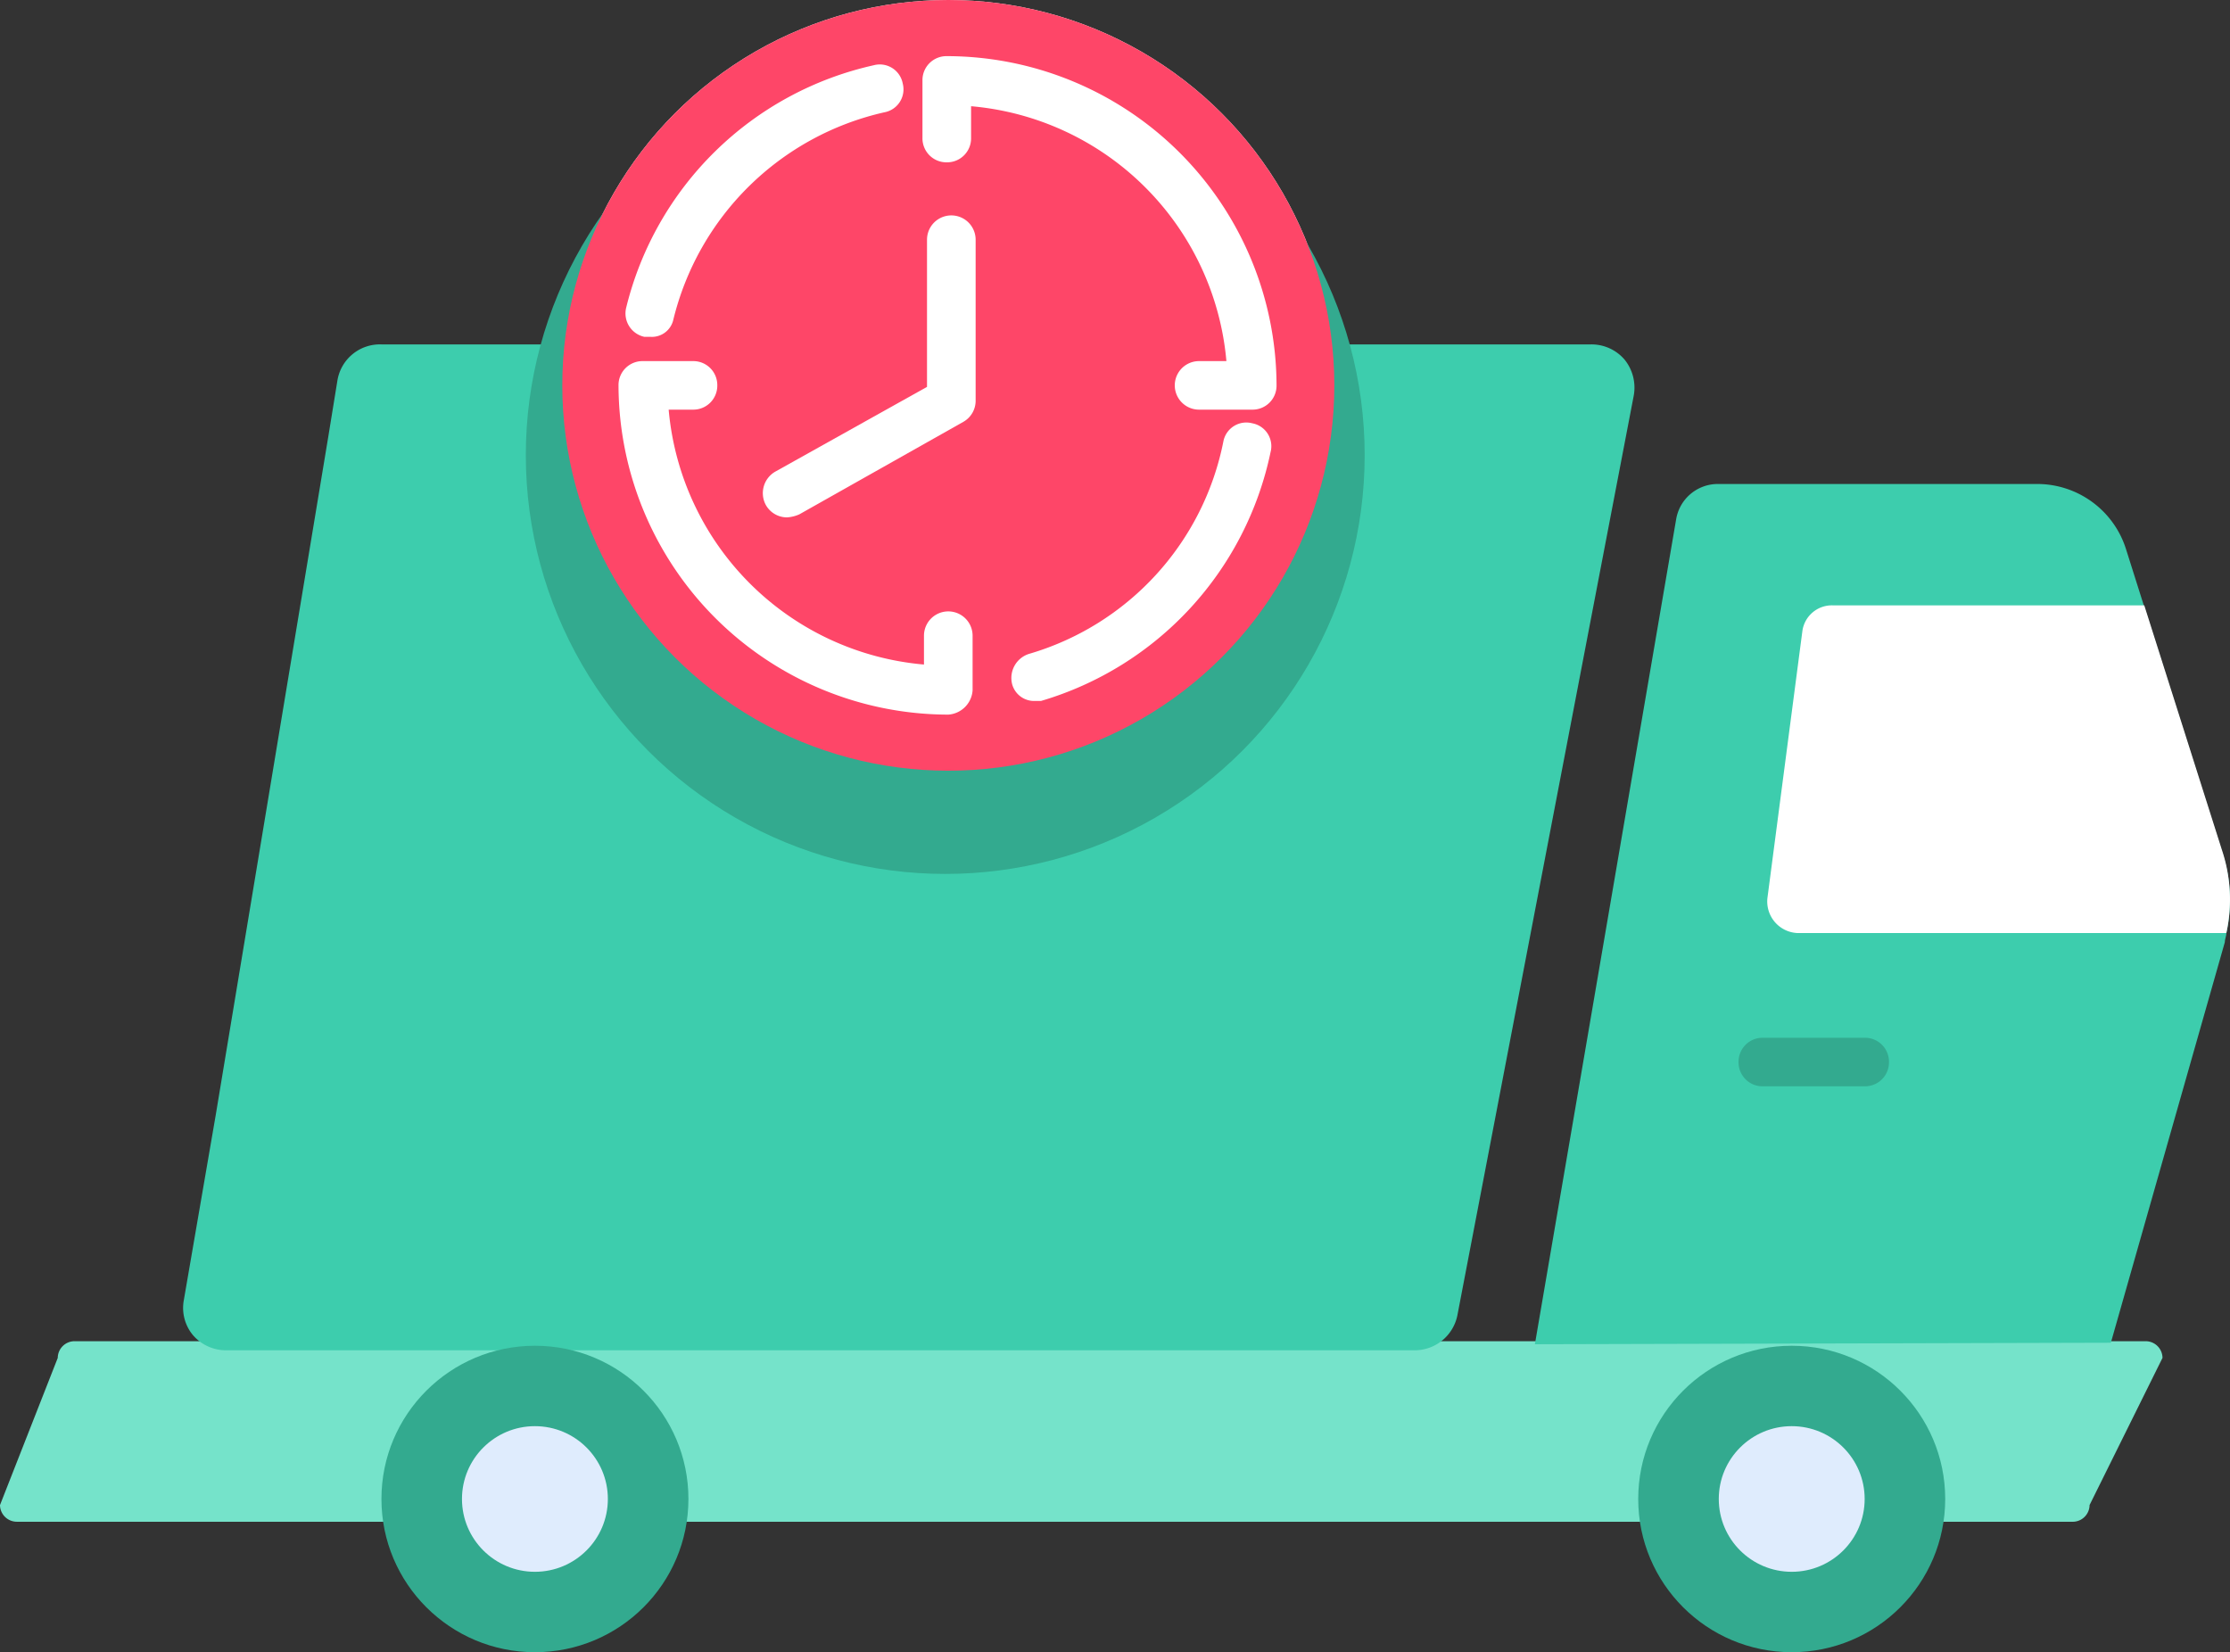 <svg xmlns="http://www.w3.org/2000/svg" width="107.77" height="79.846" viewBox="0 0 107.77 79.846">
  <rect x="0" y="0" width="107.77" height="79.846" fill="#333333" stroke="none"/>
  <g id="Delivery" transform="translate(-0.294 -0.073)">
    <path id="Shape" d="M.808,8.725A.814.814,0,0,1,0,7.919L2.791.807A.814.814,0,0,1,3.6,0H103.7a.814.814,0,0,1,.808.807l-3.525,7.112a.814.814,0,0,1-.808.807Z" transform="translate(0.294 64.889)" fill="#75e3ca"/>
    <path id="Shape-2" data-name="Shape" d="M33.417,21.7c0,.147-.073.293-.073.44L27.835,41.5,0,41.573,6.83,1.686A2.042,2.042,0,0,1,8.813,0H24.236a4.5,4.5,0,0,1,4.333,3.153l.881,2.786,3.746,11.8a7.246,7.246,0,0,1,.22,3.959Z" transform="translate(74.471 23.463)" fill="#3dcdad"/>
    <ellipse id="Oval" cx="7.418" cy="7.405" rx="7.418" ry="7.405" transform="translate(79.465 65.109)" fill="#33aa8f"/>
    <path id="Shape-3" data-name="Shape" d="M7.023,4.473,7.464,1.76A2.08,2.08,0,0,1,9.594,0H68.054A2.106,2.106,0,0,1,69.67.733a2.153,2.153,0,0,1,.441,1.76L61.591,46.925a2.107,2.107,0,0,1-2.056,1.686H2.1a2.106,2.106,0,0,1-1.616-.733,2.058,2.058,0,0,1-.441-1.686l1.542-8.945Z" transform="translate(9.134 16.717)" fill="#3dcdad"/>
    <ellipse id="Oval-2" data-name="Oval" cx="7.418" cy="7.405" rx="7.418" ry="7.405" transform="translate(18.728 65.109)" fill="#33aa8f"/>
    <ellipse id="Oval-3" data-name="Oval" cx="3.525" cy="3.519" rx="3.525" ry="3.519" transform="translate(22.62 68.995)" fill="#dfecfd"/>
    <ellipse id="Oval-4" data-name="Oval" cx="3.525" cy="3.519" rx="3.525" ry="3.519" transform="translate(83.358 68.995)" fill="#dfecfd"/>
    <path id="Shape-4" data-name="Shape" d="M22.185,15.837H1.474A1.528,1.528,0,0,1,.006,14.151l1.689-12.9A1.439,1.439,0,0,1,3.164,0H18.219l3.746,11.8A7.551,7.551,0,0,1,22.185,15.837Z" transform="translate(85.702 29.328)" fill="#fff"/>
    <path id="Shape-5" data-name="Shape" d="M6.1,2.346H1.175A1.159,1.159,0,0,1,0,1.173,1.159,1.159,0,0,1,1.175,0H6.1A1.159,1.159,0,0,1,7.271,1.173,1.159,1.159,0,0,1,6.1,2.346Z" transform="translate(84.313 50.225)" fill="#33aa8f"/>
    <ellipse id="Oval-5" data-name="Oval" cx="18.655" cy="18.623" rx="18.655" ry="18.623" transform="translate(27.468 0.073)" fill="#fff"/>
    <ellipse id="Oval-6" data-name="Oval" cx="20.27" cy="20.237" rx="20.27" ry="20.237" transform="translate(25.705 1.833)" fill="#33aa8f"/>
    <ellipse id="Oval-7" data-name="Oval" cx="18.655" cy="18.623" rx="18.655" ry="18.623" transform="translate(27.468 0.073)" fill="#fe4668"/>
    <path id="Shape-6" data-name="Shape" d="M1.139,13.45a1.1,1.1,0,0,1-1.1-.807,1.221,1.221,0,0,1,.808-1.466A13.409,13.409,0,0,0,10.246.912a1.128,1.128,0,0,1,1.4-.88,1.126,1.126,0,0,1,.881,1.393A15.928,15.928,0,0,1,1.432,13.45Z" transform="translate(49.17 20.498)" fill="#fff"/>
    <path id="Shape-7" data-name="Shape" d="M15.937,17.084H13.367a1.173,1.173,0,1,1,0-2.346h1.322A13.565,13.565,0,0,0,2.35,2.42v1.54A1.159,1.159,0,0,1,1.175,5.132,1.159,1.159,0,0,1,0,3.959V1.173A1.159,1.159,0,0,1,1.175,0,15.956,15.956,0,0,1,17.112,15.911,1.159,1.159,0,0,1,15.937,17.084Z" transform="translate(44.874 2.786)" fill="#fff"/>
    <path id="Shape-8" data-name="Shape" d="M1.207,13.157H.913a1.158,1.158,0,0,1-.881-1.393A15.869,15.869,0,0,1,12,.032a1.128,1.128,0,0,1,1.4.88,1.126,1.126,0,0,1-.881,1.393A13.57,13.57,0,0,0,2.309,12.35a1.062,1.062,0,0,1-1.1.807Z" transform="translate(30.52 3.194)" fill="#fff"/>
    <path id="Shape-9" data-name="Shape" d="M1.175,14.591A1.172,1.172,0,0,1,.147,14a1.2,1.2,0,0,1,.441-1.613L7.932,8.285V1.173a1.175,1.175,0,0,1,2.35,0V8.945a1.17,1.17,0,0,1-.588,1.026L1.763,14.444A1.731,1.731,0,0,1,1.175,14.591Z" transform="translate(37.162 10.485)" fill="#fff"/>
    <path id="Shape-10" data-name="Shape" d="M15.937,17.084A15.956,15.956,0,0,1,0,1.173,1.159,1.159,0,0,1,1.175,0H3.6A1.159,1.159,0,0,1,4.774,1.173,1.159,1.159,0,0,1,3.6,2.346H2.424A13.565,13.565,0,0,0,14.762,14.664V13.271a1.175,1.175,0,0,1,2.35,0v2.64a1.261,1.261,0,0,1-1.175,1.173Z" transform="translate(30.185 17.524)" fill="#fff"/>
  </g>
</svg>
